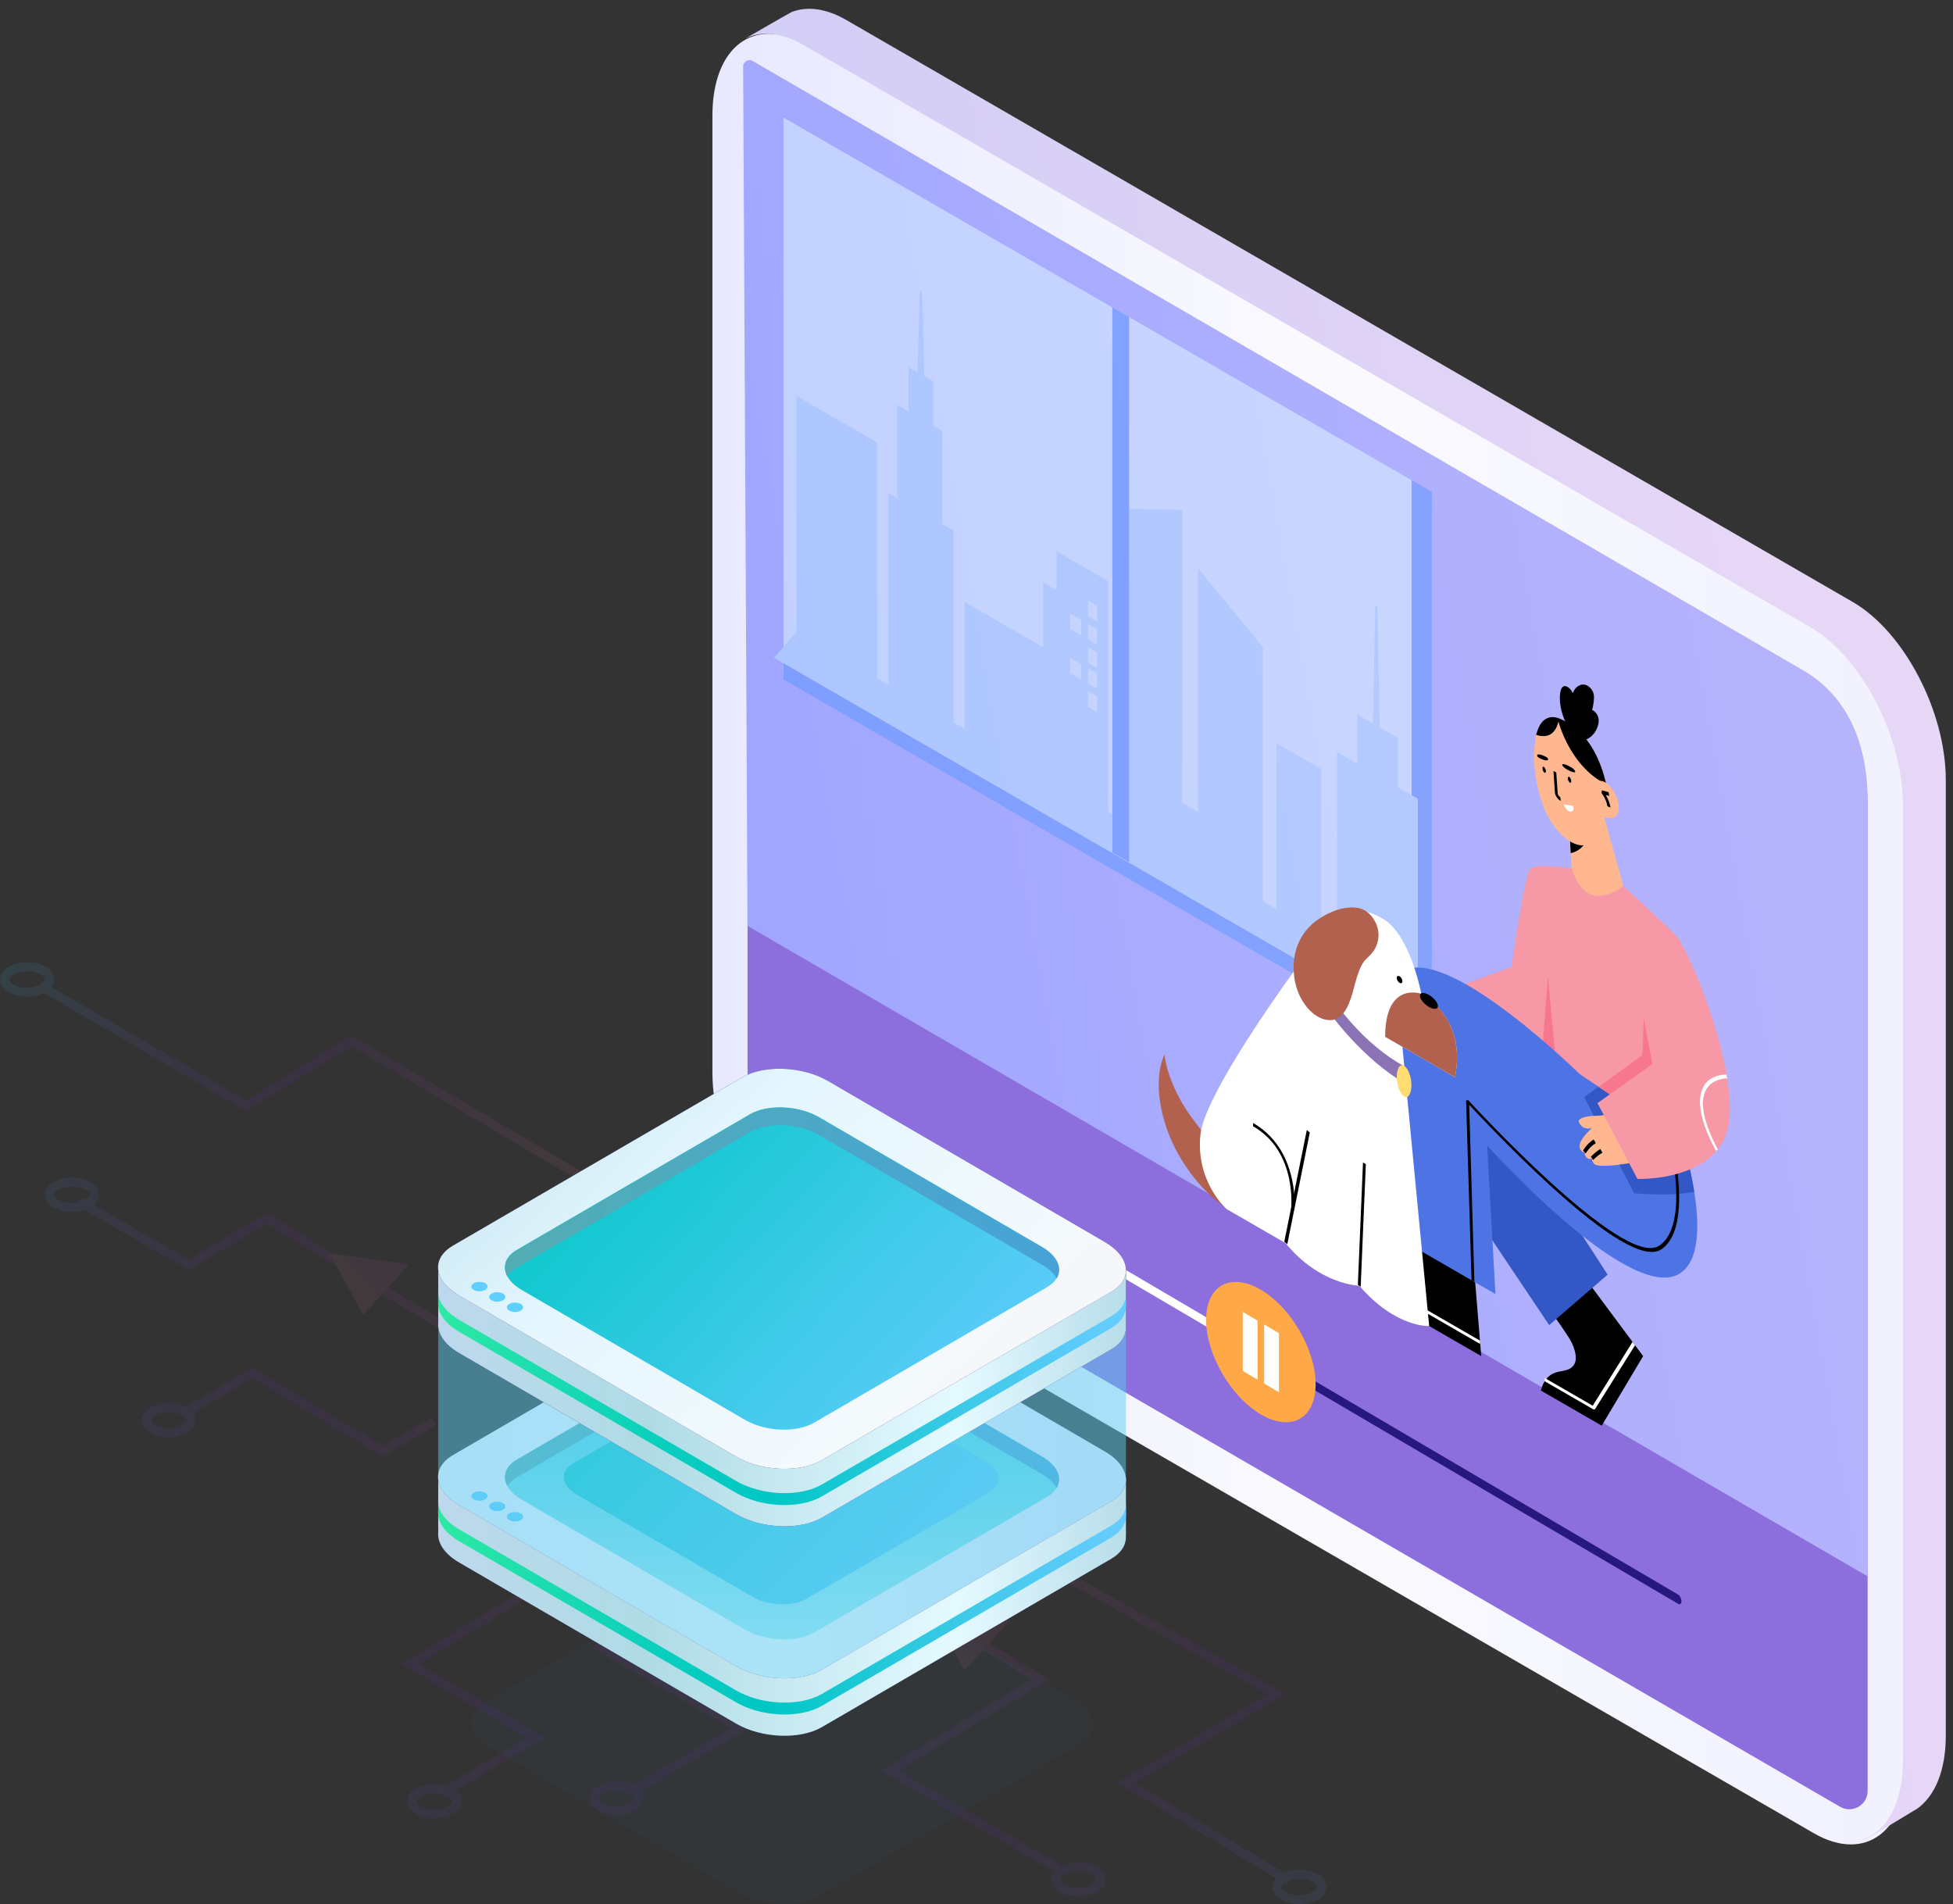 <svg xmlns="http://www.w3.org/2000/svg" width="477" height="465" fill="none"><rect width="100%" height="100%" fill="#333333" stroke="none"/><path fill="#AFB6E5" d="M451.32 458.844c-4.08 0-7.784-.894-10.709-2.585l-126.892-74.12-126.892-74.12c-3.905-2.258-6.146-5.828-6.143-9.799 0-4.352 2.697-8.406 7.399-11.124l2.111-17.355c3.693-2.133 8.312-3.309 13.005-3.309 4.08 0 7.784.893 10.709 2.584l135.475 77.87 135.474 77.87c3.905 2.258 6.144 5.828 6.144 9.799 0 4.352-2.698 8.406-7.4 11.124l-19.279 9.851c-3.691 2.14-8.309 3.314-13.002 3.314" opacity=".01"/><path fill="url(#a)" fill-rule="evenodd" d="m443.013 447.696-246.22-142.284C184.205 298.145 174 278.644 174 261.859V28.219c0-16.787 10.205-24.502 22.793-17.232l246.22 142.283c12.588 7.268 22.793 26.769 22.793 43.553v233.64c0 16.787-10.205 24.502-22.793 17.233" clip-rule="evenodd"/><path fill="#8C6EDD" d="M448.901 440.933 199.435 296.324c-10.409-6.638-16.849-19.902-16.849-33.477V22.076c0-3.216 3.487-5.213 6.252-3.589l.735.43 249.731 144.794c12.393 7.169 16.85 19.904 16.85 33.478v240.157c0 3.449-3.717 5.611-6.703 3.903-.239-.136-.427-.246-.55-.316"/><path fill="url(#b)" fill-rule="evenodd" d="M456.148 384.963V195.54c0-10.372-2.759-24.333-15.901-31.936L183.857 14.91a1.53 1.53 0 0 0-.782-.22c-.754 0-1.567.598-1.567 1.562l1.073 209.869z" clip-rule="evenodd"/><path fill="url(#c)" fill-rule="evenodd" d="M452.487 146.992 206.694 4.882c-4.972-2.874-9.57-3.402-13.315-1.955-.476.184-10.845 6.213-11.291 6.46l-.033.02c3.888-1.891 8.805-1.538 14.165 1.559l245.793 142.11c12.566 7.258 22.753 26.736 22.753 43.5v233.356c0 10.463-3.969 17.395-10.005 19.365.492.027 1.106-.164 1.993-.679.287-.167 11.197-6.709 11.473-6.902 4.321-3.029 7.013-9.253 7.013-17.868V190.492c0-16.764-10.187-36.242-22.753-43.5" clip-rule="evenodd"/><g clip-path="url(#d)" opacity=".5"><path fill="#5C95FF" d="m349.699 120.098-158.328-91.41v137.256l158.328 91.411z"/><path fill="#E2FBFF" d="M344.766 117.25 191.371 28.688V161.43l153.395 88.563z"/><path fill="#B9E6FF" d="m214.247 108.079-19.725-11.388V154.3l-5.479 6.332 162.728 93.951-5.479-12.659v-46.847l-4.931-2.847v-12.029l-4.383-2.53-.548-29.438-.548-.316-.548 28.805-3.835-2.214v12.028l-4.931-2.847v46.847l-3.836-2.214v-40.516l-10.958-6.327v40.516l-3.287-1.898v-62.04l-15.89-19.303v59.508l-3.835-2.215v-71.536l-15.889-.31v75.334l-2.192-1.265v-56.343l-12.602-7.276v9.496l-3.287-1.898v15.827l-19.177-11.072v31.02l-2.74-1.582v-46.846l-2.739-1.582v-22.79l-2.192-1.266V93.196l-2.192-1.265-.548-20.575-.547-.316-.548 19.942-2.192-1.266v10.763l-2.74-1.582v22.79l-2.192-1.265v46.847l-2.739-1.582v-57.609zm101.91 106.951-2.74-1.582v3.799l2.74 1.581zm0-10.763-2.74-1.581v3.798l2.74 1.582zm0-11.394-2.74-1.582v3.798l2.74 1.582zm4.383 18.99-2.74-1.582v3.799l2.74 1.581zm0-5.065-2.74-1.582v3.799l2.74 1.582zm0-5.698-2.74-1.581v3.798l2.74 1.582zm0-5.697-2.74-1.582v3.799l2.74 1.582zm0-5.065-2.74-1.582v3.799l2.74 1.582zm-54.79-8.21 2.192 1.266v-3.798l-2.192-1.266zm0 5.698 2.192 1.266v-3.799l-2.192-1.265zm0 5.698 2.192 1.265v-3.798l-2.192-1.266zm-4.384-13.927 2.74 1.582v-3.798l-2.74-1.582zm0 11.396 2.74 1.582v-3.799l-2.74-1.582zm4.384-22.159 2.192 1.266v3.798l-2.192-1.266zm0-5.697 2.192 1.265v3.799l-2.192-1.265zm0-5.065 2.192 1.265v3.799l-2.192-1.265zm0-5.697 2.192 1.265v3.799l-2.192-1.266zm0-5.698 2.192 1.266v3.798l-2.192-1.265zm-4.384 13.929 2.74 1.582v3.798l-2.74-1.581zm0-10.762 2.74 1.581v3.799l-2.74-1.582zm-20.272 26.279-2.74-1.582v3.799l2.74 1.582zm8.219 4.745-2.74-1.582v3.799l2.74 1.582zm-8.219-10.442-2.74-1.582v3.799l2.74 1.581zm0-5.698-2.74-1.581v3.798l2.74 1.582zm0-5.697-2.74-1.582v3.798l2.74 1.582zm0-5.065-2.74-1.582v3.799l2.74 1.582zm3.835 18.674-2.74-1.582v3.799l2.74 1.582zm0-11.395-2.74-1.582v3.798l2.74 1.582zm4.384 13.926-2.74-1.582v3.799l2.74 1.581zm0-5.698-2.74-1.581v3.798l2.74 1.582zm0-5.697-2.74-1.582v3.798l2.74 1.582zm0-5.065-2.74-1.582v3.799l2.74 1.582zm4.383 18.99-2.74-1.582v3.799l2.74 1.582zm0-5.697-2.74-1.582v3.799l2.74 1.582zm0-10.762-2.74-1.582v3.798l2.74 1.582zm-54.791-9.476-2.191-1.266v3.799l2.191 1.265zm0-5.698-2.191-1.265v3.798l2.191 1.266zm8.766 10.759-2.739-1.582v3.799l2.739 1.581zm0-5.698-2.739-1.582v3.799l2.739 1.582zm3.836 7.912-2.192-1.265v3.798l2.192 1.266zm14.246-13.932-2.192-1.266v3.799l2.192 1.265zm0-5.065-2.192-1.265v3.799l2.192 1.265zm0-5.698-2.192-1.265v3.798l2.192 1.265zm0-5.697-2.192-1.265v3.798l2.192 1.266zm0-5.064-2.192-1.266v3.799l2.192 1.265zm0-5.698-2.192-1.266v3.799l2.192 1.265zm0-5.698-2.192-1.265v3.799l2.192 1.265zm0-5.698-2.192-1.265v4.432l2.192 1.265zm-26.848 33.88-2.191-1.266v3.799l2.191 1.265zm0-5.065-2.191-1.266v3.799l2.191 1.265zm0-5.698-2.191-1.265v3.799l2.191 1.265zm0-5.697-2.191-1.265v3.798l2.191 1.266zm0-16.46-2.191-1.265v3.799l2.191 1.265zm0-5.064-2.191-1.266v3.799l2.191 1.265zm4.383 40.514-2.739-1.581v3.798l2.739 1.582zm0-10.762-2.739-1.582v3.799l2.739 1.582zm0-10.762-2.739-1.582v3.798l2.739 1.582zm0-5.698-2.739-1.581v3.798l2.739 1.582zm0-5.697-2.739-1.582v3.799l2.739 1.582zm4.383 35.45-2.739-1.582v3.799l2.739 1.582zm0-5.065-2.739-1.582v3.798l2.739 1.582zm0-5.697-2.739-1.582v3.798l2.739 1.582zm0-5.698-2.739-1.582v3.799l2.739 1.582zm0-10.762-2.739-1.582v3.799l2.739 1.582zm0-5.698-2.739-1.581v3.798l2.739 1.582zm3.836 35.134-2.192-1.265v3.799l2.192 1.265zm0-5.065-2.192-1.265v3.798l2.192 1.265zm0-11.394-2.192-1.266v3.799l2.192 1.265zm0-5.065-2.192-1.266v3.798l2.192 1.266zm0-5.698-2.192-1.265v3.799l2.192 1.265zm-8.219-15.507-2.739-1.582v3.799l2.739 1.582zm8.219 4.745-2.192-1.265v3.798l2.192 1.266zm66.297 58.535-2.74-1.582v3.799l2.74 1.581zm0-5.698-2.74-1.581v3.798l2.74 1.582zm0-5.065-2.74-1.581v3.798l2.74 1.582zm0-11.395-2.74-1.582v3.799l2.74 1.582zm0-5.697-2.74-1.582v4.432l2.74 1.581zm0-5.065-2.74-1.581v3.798l2.74 1.581zm4.383 35.45-2.74-1.582v3.799l2.74 1.582zm0-10.762-2.74-1.582v3.799l2.74 1.582zm0-11.395-2.74-1.582v3.798l2.74 1.582zm0-10.762-2.74-1.582v3.798l2.74 1.582zm4.383 29.753-2.74-1.582v3.799l2.74 1.581zm0-5.065-2.74-1.582v3.799l2.74 1.581zm0-5.698-2.74-1.581v3.798l2.74 1.582zm0-11.395-2.74-1.582v4.432l2.74 1.582zm-4.383-13.293-2.74-1.582v3.799l2.74 1.582zm4.383 2.531-2.74-1.582v3.799l2.74 1.581zm45.476 93.361-3.835-2.214v3.798l3.835 2.215zm0-5.698-3.835-2.214v3.798l3.835 2.215zm0-10.762-3.835-2.214v3.798l3.835 2.214zm0-11.395-3.835-2.214v3.798l3.835 2.214zm0-5.065-3.835-2.214v3.798l3.835 2.215zm6.027 36.4-3.835-2.215v3.799l3.835 2.214zm0-11.396-3.835-2.214v3.798l3.835 2.214zm0-5.064-3.835-2.214v3.798l3.835 2.214zm0-5.698-3.835-2.214v3.798l3.835 2.215zm0-10.762-3.835-2.215v3.799l3.835 2.214zm6.027 36.399-3.835-2.214v3.799l3.835 2.214zm0-5.698-3.835-2.214v3.799l3.835 2.214zm0-10.762-3.835-2.214v3.798l3.835 2.215zm0-11.395-3.835-2.214v3.798l3.835 2.214zm-6.027-14.242-3.835-2.214v3.799l3.835 2.214zm6.027 3.48-3.835-2.214v3.798l3.835 2.214zm-46.024-3.149-2.74-1.582v3.799l2.74 1.582zm0-5.697-2.74-1.582v3.798l2.74 1.582zm0-5.698-2.74-1.582v3.799l2.74 1.582zm0-10.762-2.74-1.582v3.799l2.74 1.582zm0-5.697-2.74-1.582v3.798l2.74 1.582zm4.383 30.385-2.739-1.582v3.799l2.739 1.582zm0-11.395-2.739-1.582v3.799l2.739 1.582zm0-10.762-2.739-1.582v3.799l2.739 1.582zm0-10.762-2.739-1.582v3.798l2.739 1.582zm4.383 29.752-2.739-1.582v3.798l2.739 1.582zm0-5.697-2.739-1.582v3.799l2.739 1.581zm0-5.065-2.739-1.582v3.799l2.739 1.581zm0-5.698-2.739-1.581v3.798l2.739 1.582zm0-5.697-2.739-1.582v3.799l2.739 1.582zm-8.766-15.824-2.74-1.581v3.798l2.74 1.582zm4.383 2.531-2.739-1.582v3.799l2.739 1.582z"/><path fill="#5C95FF" d="m275.773 77.418-4.093-2.364v133.132l4.093 2.363z"/></g><path fill="#fff" d="M206.511 269.911c-.709-.417-1.284-.25-1.284.373s.575 1.466 1.284 1.883L299 326.519v-2.256z"/><path fill="#27187E" d="M409.831 389.395 297 323.089v2.256l112.831 66.306c.467.275.846-.008.846-.63 0-.623-.379-1.351-.846-1.626"/><path fill="#fff" d="M309.022 325.188 307 324v6.5l2.022 1.188z"/><path fill="#FFA847" d="M307.952 345.417c7.386 4.34 13.374 1.043 13.374-7.365s-5.988-18.742-13.374-23.082c-7.386-4.341-13.374-1.044-13.374 7.364s5.988 18.742 13.374 23.083"/><path fill="#fff" d="m307.163 322.522-3.632-2.134V334.8l3.632 2.134zM312.377 325.586l-3.631-2.134v14.412l3.631 2.134z"/><path fill="#000" d="m388.773 314.321 12.544 16.855-10.116 16.988-14.857-8.577c.52-2.17 1.734-3.805 3.526-4.373.925-.333 2.023-.367 3.006-.734.925-.334 1.792-1.035 1.966-2.336.173-1.302-.347-3.071-1.156-4.606-.81-1.535-4.336-6.509-5.377-7.91"/><path fill="#3358C6" d="m348.363 278.841 30.003 44.758 14.279-12.316-25.725-39.751"/><path fill="#000" d="m360.157 311.416 1.619 19.759-31.333-18.09c-.058-2.637 1.214-4.172 2.891-4.539 1.676-.301 3.642.3 5.549.868 1.908.567 3.874 1.034 5.434.333 1.677-.767 2.718-2.903 2.718-5.64"/><path fill="#FFB78F" d="m396.462 216.362-.346 6.007-13.065-5.674.809-4.405-.694-11.348 7.862-4.205z"/><path fill="#000" d="M388.372 202.745c-.521 3.104-2.313 5.073-4.741 5.607l-.404-7.042 2.312-1.268c.925.868 1.85 1.802 2.833 2.703"/><path fill="#FFB78F" d="M379.525 201.71c6.186 8.11 10.637 3.404 10.637 3.404l2.255-11.315.115-.6v-.067c0-.067 0-.2-.057-.367 0-.134-.058-.301-.058-.434l-.058-.234v-.067c0-.066 0-.133-.058-.233 0-.067-.058-.234-.058-.301v-.2c-.462-2.069-1.503-5.607-3.468-8.811-1.734-2.804-4.22-5.507-7.689-6.909l-.115-.067a6 6 0 0 0-1.157-.334c-.115 0-.289-.033-.404-.033-.174-.033-.347 0-.463 0-.347 0-.636.1-.982.234-1.33.5-2.197 1.936-2.717 3.905 0 .067-.058.1-.058.167-.058.1-.058.233-.116.4 0 .134-.058.234-.058.301v.133c-.058.234-.058.434-.115.668v.267c0 .2-.058.367-.058.567-.752 6.308 1.214 15.386 4.682 19.926"/><path fill="#000" d="M381.029 195.502c-.289-.167-.578-.467-.81-.801-.289-.434-.462-.868-.462-1.335l-.347-5.073.694.334.347 5.073c0 .2.058.367.231.601.116.2.289.3.405.367l.115.867c-.058.034-.115 0-.173-.033M382.937 190.262c.057.367.289.767.52.901.231.067.347-.2.289-.567-.058-.368-.289-.768-.52-.902-.232-.066-.347.201-.289.568M376.749 187.825c.058.367.289.767.52.901.232.067.347-.2.289-.567-.057-.368-.289-.768-.52-.902-.231-.133-.347.201-.289.568M383.917 187.492c.173.1.347.267.52.434s.289.367.289.5c0 .267-.347.2-.636.1-.636-.167-1.272-.534-1.908-.968-.231-.2-.462-.4-.578-.6-.231-.534.405-.368.694-.267.52.166 1.098.5 1.619.801M377.388 184.722l.462.267c.116.134.231.267.289.434 0 .2-.231.267-.462.267-.521-.033-1.099-.233-1.677-.567-.173-.1-.405-.234-.52-.434-.231-.467.289-.501.52-.434.405.033.925.267 1.388.467"/><path fill="#fff" d="M384.262 196.836c.231.868-.116 1.468-.752 1.368s-1.33-.901-1.561-1.769"/><path fill="#FFB78F" d="m356.284 245.165 5.608 13.05s-10.117-.434-11.331-2.069c-.693-.935-.347-1.402-.347-1.402s-.982.1-1.56-.634-.347-1.402-.347-1.402-.925-.067-1.214-1.235c-.289-1.235 1.85-2.87 4.162-4.072"/><path fill="#000" d="m348.594 253.208-.578-.801c.057-.033 1.271-1.335 3.353-2.002l.462.934c-2.081.534-3.237 1.869-3.237 1.869M350.446 255.211l-.52-.901c.058-.033 1.445-.834 2.89-1.268l.405.901c-1.388.467-2.775 1.268-2.775 1.268M355.187 250.54c-.925-.534-1.907-1.502-2.601-2.703l.52-.301c.752 1.302 1.966 2.337 2.948 2.503l.232.935a3.8 3.8 0 0 1-1.099-.434"/><path fill="#FFB78F" d="M351.257 247.469c-1.561-.5-3.873-2.236-3.584-3.738.231-1.602 2.081.134 3.816.668s4.798.767 4.798.767"/><path fill="#F698A6" d="m408.024 278.909-17.921-13.217-3.699-2.737c-2.949.768-6.533.968-10.059.868-.694 0-1.388-.067-2.081-.134-6.475-.467-12.198-1.769-12.198-1.769l-8.093-20.226 3.873-1.435 11.33-4.072s3.18-22.795 4.567-24.064c1.446-1.301 10.175-.067 10.175-.067 3.526 11.983 12.544 4.306 12.544 4.306l6.764 36.68.405 2.237 2.37 12.649 1.734 9.212z"/><path fill="#F7778F" d="m379.756 256.713-1.676-18.19-1.33 16.788"/><path fill="#4D73E5" d="M409.642 311.35c-12.66 6.041-46.42-31.607-46.42-31.607l2.023 36.28-22.546-13.017s-7.341-64.049 1.503-66.485c3.469-.935 8.383.834 13.643 3.738 12.95 7.276 27.922 21.995 27.922 21.995l4.683 3.171 17.227 11.681 3.468 2.336s1.677 5.307 2.66 11.615c1.271 8.011 1.445 17.59-4.163 20.293"/><path fill="#3358C6" d="M413.803 291.057c-6.07 1.235-14.683.334-14.683.334l-12.198-23.464 3.122-2.269.346-.267 17.228 11.681 3.468 2.336c.058.034 1.734 5.341 2.717 11.649"/><path fill="#F7778F" d="m407.68 277.107-17.227-11.681 10.695-7.777.347-9.078 1.734 4.472.405 2.236 2.37 12.65z"/><path fill="#000" d="m359.408 312.652-1.33-43.89.52-.1c.347.401 37.634 41.153 46.537 35.612 2.312-1.401 4.856-5.273 4.162-15.419-.405-6.108-1.85-11.682-1.908-11.782l.694.133c0 .067 1.503 5.741 1.908 11.982.578 8.344-.925 13.818-4.336 15.987-3.931 2.404-13.065-2.87-27.286-15.887-9.076-8.31-17.4-17.188-19.539-19.491l1.271 43.188z"/><path fill="#FFB78F" d="M388.831 275.436c-1.445.501-2.717-.166-3.179-1.368-.405-1.035 1.908-1.569 4.104-1.569 1.446-.033 3.006-.333 3.006-.333l6.359 11.681s-8.555 1.669-9.769.367c-.694-.734-.463-1.268-.463-1.268s-.809.334-1.387-.267-.463-1.268-.463-1.268-.751.1-1.156-.935c-.52-1.368 1.156-3.337 2.948-5.04"/><path fill="#000" d="m387.273 281.679-.636-.701c.058-.034.867-1.636 2.601-2.704l.52.902c-1.618.934-2.428 2.469-2.485 2.503M389.121 283.281l-.578-.801c.058-.033 1.098-1.168 2.312-1.869l.521.901c-1.214.634-2.255 1.769-2.255 1.769"/><path fill="#F698A6" d="M396.465 216.362s10.348 9.446 12.892 12.116 14.047 28.469 13.065 44.323-22.488 15.12-22.488 15.12l-9.77-18.524 13.412-9.546-2.139-11.314"/><path fill="#000" d="M375.133 179.414a4.7 4.7 0 0 0 2.197.334c1.734-.133 2.89-1.602 3.295-3.571.982 3.438 2.717 6.909 4.913 9.712 2.024 2.57 4.394 4.54 6.706 5.541v-.134c-.462-2.069-1.503-5.607-3.468-8.811-1.735-2.804-4.22-5.507-7.689-6.909l-.115-.067a6 6 0 0 0-1.157-.333c-.115 0-.289-.034-.404-.034-.174-.033-.347 0-.463 0-.347 0-.636.1-.983.234-1.329.501-2.196 1.936-2.717 3.905-.115 0-.115.067-.115.133"/><path fill="#FFB78F" d="M389.875 191.464c.231-.667.867-.901 1.619-.667.751.234 1.503.935 2.139 1.769 1.445 1.902 2.081 4.472 1.503 6.008-.578 1.468-2.371 1.635-4.047.4"/><path fill="#000" d="M392.59 196.904c-.174-1.101-.694-2.269-1.445-3.237l.115-.668 1.619.467.173.902-.867-.234a8.7 8.7 0 0 1 1.156 3.07zM382.184 175.943c-1.098-2.637-1.445-5.173-1.04-7.142.173-.768.578-1.469 1.445-1.169s1.677 1.569 1.85 2.47-.058 1.636-.347 2.27c-.52-2.437.174-4.372 1.792-5.04.405-.167.81-.2 1.33-.1.52.167 1.098.567 1.503 1.135.578.801.636 1.635.578 2.336-.116 1.869-.578 3.538-1.387 4.806-.116.2-.232.401-.463.401-.231.066-.52-.034-.751-.367-.347-.468-.232-.935 0-1.202.289-.434.578-.935 1.098-1.101.52-.167 1.33.1 1.908.767.867.968.867 2.17.636 2.971-.579 2.269-2.197 3.738-4.394 4.005"/><path fill="#fff" d="m389.178 344.192-11.908-6.875v-.801l11.735 6.775 9.712-15.553.636.768-9.828 15.686zM361.486 327.404l-30.638-17.69v.801l30.638 17.69zM419.067 281.012c-3.122-5.875-4.336-10.514-3.7-13.751.983-4.973 6.012-4.873 6.243-4.807l.289.902c-.058-.034-4.914-.1-5.839 4.505-.578 3.004.579 7.343 3.527 12.917z"/><path fill="#B2614E" d="M302.928 296.932c-6.186-2.703-12.718-9.679-16.476-17.656-3.7-7.944-4.509-16.555-2.023-21.728.405 4.039 2.428 8.811 4.856 12.75 2.139 3.438 4.74 6.341 7.053 9.612 2.312 3.204 4.451 7.109 4.74 10.547"/><path fill="#fff" d="m355.362 263.057-12.834-7.41.463 4.74.404 4.372 5.666 59.076s-8.209.467-17.054-9.846c0 0-9.712-.201-18.037-10.414l-14.394-8.31s-7.689-6.776-6.359-18.357c.925-8.211 15.088-29.071 23.991-41.353.636-.901 1.272-1.736 1.85-2.537 2.775-3.738 4.74-6.275 5.203-6.809 2.023-2.102 4.855-6.808 13.527-1.802 6.706 3.872 9.365 18.357 9.365 18.357s11.215 5.607 8.209 20.293"/><path fill="#8C73B5" d="M343.395 264.757c-9.886-5.774-19.656-16.822-26.188-29.204.636-.902 1.272-1.736 1.85-2.537 5.434 11.748 14.683 22.429 23.875 27.335z"/><path fill="#B2614E" d="M334.667 233.217c-.52.501-1.041 1.001-1.503 1.535-.983 1.369-1.561 3.171-2.081 5.007-.925 3.471-1.908 7.776-4.683 9.045-2.139.967-5.376-.167-7.804-3.638-3.006-4.273-3.006-9.613-2.139-12.917 1.041-3.805 3.353-6.408 6.07-8.11 1.734-1.068 3.584-1.936 5.665-2.337 1.735-.267 4.567-.634 6.648 1.769 2.717 3.238 1.966 6.609.752 8.511-.289.367-.578.801-.925 1.135"/><path fill="#000" d="M341.834 240.025c.383.221.694.042.694-.4 0-.443-.311-.981-.694-1.202s-.693-.042-.693.4c0 .443.31.981.693 1.202M332.897 283.883l-1.252 29.883.692.438 1.253-29.883zM319.173 275.965l-5.501 27.275.736.601 5.5-27.274z"/><path fill="#000" d="m316.052 295.497-.694-.467c0-.067.694-6.942-2.601-13.05-1.561-2.97-3.874-5.307-6.706-6.942v-.801c3.121 1.802 5.549 4.339 7.284 7.543.982 1.902 2.312 5.073 2.717 9.379.173 2.503 0 4.272 0 4.338"/><path fill="#B2614E" d="m355.362 263.055-17.053-9.846c0-13.684 8.844-10.513 8.844-10.513s11.215 5.674 8.209 20.359"/><path fill="#000" d="M351.198 245.699c0 .801-.983.901-2.197.2s-2.196-1.936-2.196-2.737.982-.901 2.196-.2 2.197 1.936 2.197 2.737"/><path fill="#FFDD73" d="M342.933 267.761c.989.571 1.792-.639 1.792-2.704 0-2.064-.803-4.201-1.792-4.773-.99-.571-1.792.639-1.792 2.704 0 2.064.802 4.201 1.792 4.773"/><g opacity=".1"><path fill="url(#e)" d="M317.383 456.615a8.84 8.84 0 0 1 4.409 1.056 3.745 3.745 0 0 1 2.205 3.146 3.8 3.8 0 0 1-2.205 3.146 9.89 9.89 0 0 1-8.818 0 3.72 3.72 0 0 1-2.204-3.146 3.78 3.78 0 0 1 2.204-3.146 9 9 0 0 1 4.409-1.056m0 6.204a6.6 6.6 0 0 0 3.285-.77c.661-.374 1.036-.836 1.036-1.232s-.375-.858-1.014-1.232a7.7 7.7 0 0 0-6.614 0c-.639.396-1.036.836-1.036 1.254s.375.858 1.014 1.232a6.6 6.6 0 0 0 3.263.748z"/><path fill="url(#f)" d="M263.375 454.789a8.8 8.8 0 0 1 4.409 1.056 3.72 3.72 0 0 1 2.205 3.124 3.8 3.8 0 0 1-2.205 3.168 9.82 9.82 0 0 1-8.818 0 3.646 3.646 0 0 1-2.204-3.124 3.813 3.813 0 0 1 2.204-3.168 9 9 0 0 1 4.409-1.056m0 6.204a6.9 6.9 0 0 0 3.285-.77c.661-.374 1.036-.836 1.036-1.254s-.375-.858-1.014-1.232a7.69 7.69 0 0 0-6.613 0c-.64.374-1.037.836-1.037 1.254s.375.858 1.014 1.232a6.63 6.63 0 0 0 3.263.77z"/><path fill="url(#g)" d="M150.566 434.988a8.84 8.84 0 0 1 4.409 1.056 3.73 3.73 0 0 1 2.204 3.124 3.77 3.77 0 0 1-2.204 3.169 9.79 9.79 0 0 1-8.708 0 3.65 3.65 0 0 1-2.205-3.125 3.76 3.76 0 0 1 2.205-3.168 8.84 8.84 0 0 1 4.299-1.056m0 6.204a6.85 6.85 0 0 0 3.285-.769c.661-.374 1.036-.837 1.036-1.255s-.375-.858-1.014-1.232a7.65 7.65 0 0 0-6.504 0c-.661.374-1.036.836-1.036 1.254s.375.859 1.014 1.233a6.6 6.6 0 0 0 3.153.769z"/><path fill="url(#h)" d="M106.126 435.714a8.84 8.84 0 0 1 4.409 1.056 3.4 3.4 0 0 1 2.135 3.147 3.396 3.396 0 0 1-2.135 3.146 9.85 9.85 0 0 1-8.818 0 3.4 3.4 0 0 1-1.551-1.247 3.38 3.38 0 0 1 0-3.799 3.4 3.4 0 0 1 1.551-1.247 9 9 0 0 1 4.409-1.056m0 6.205a6.63 6.63 0 0 0 3.263-.77c.661-.374 1.036-.836 1.036-1.232s-.353-.858-1.014-1.232a7.63 7.63 0 0 0-6.614 0c-.661.396-1.036.836-1.036 1.254s.375.858 1.014 1.232a6.64 6.64 0 0 0 3.285.748z"/><path fill="url(#i)" d="M17.57 287.584a8.8 8.8 0 0 1 4.41 1.056 3.73 3.73 0 0 1 2.204 3.124 3.8 3.8 0 0 1-2.204 3.168 9.82 9.82 0 0 1-8.818 0 3.65 3.65 0 0 1-2.205-3.124 3.8 3.8 0 0 1 2.205-3.168 9 9 0 0 1 4.409-1.056m0 6.204a6.9 6.9 0 0 0 3.285-.77c.662-.374 1.037-.836 1.037-1.254s-.375-.858-1.015-1.232a7.69 7.69 0 0 0-6.613 0c-.64.374-1.036.836-1.036 1.254s.374.858 1.014 1.232a6.6 6.6 0 0 0 3.262.77z"/><path fill="url(#j)" d="M6.614 235.003a8.8 8.8 0 0 1 4.409 1.056 3.72 3.72 0 0 1 2.204 3.124 3.8 3.8 0 0 1-2.204 3.168 9.82 9.82 0 0 1-8.818 0A3.66 3.66 0 0 1 0 239.227a3.8 3.8 0 0 1 2.205-3.168 9 9 0 0 1 4.409-1.056m0 6.204a6.9 6.9 0 0 0 3.284-.77c.662-.374 1.037-.836 1.037-1.254s-.375-.858-1.015-1.232a7.76 7.76 0 0 0-6.613 0c-.662.374-1.036.836-1.036 1.254s.374.858 1.014 1.232a6.6 6.6 0 0 0 3.262.77z"/><path fill="url(#k)" d="m314.145 460.157-41.269-24.795 36.684-21.604-157.681-88.216 1.08-1.914 161.01 90.086-36.794 21.67 38.094 22.881z"/><path fill="url(#l)" d="m258.305 457.583-43.098-25.125 36.705-22.352-159.08-94.222 1.08-1.914 162.365 96.07-36.772 22.374 39.925 23.277z"/><path fill="url(#m)" d="m155.549 438.004-1.124-1.892 24.096-14.08-34.126-19.801 48-29.074 1.146 1.893-44.848 27.137 34.215 19.823z"/><path fill="url(#n)" d="M41.156 342.63a8.8 8.8 0 0 1 4.409 1.056 3.37 3.37 0 0 1 2.145 3.135 3.36 3.36 0 0 1-2.145 3.135 9.72 9.72 0 0 1-8.708 0 3.68 3.68 0 0 1-2.205-3.124 3.765 3.765 0 0 1 2.205-3.168 8.8 8.8 0 0 1 4.299-1.034m0 6.204a6.75 6.75 0 0 0 3.262-.77c.662-.374 1.037-.836 1.037-1.254s-.353-.858-1.014-1.232a7.65 7.65 0 0 0-6.504 0c-.661.374-1.036.836-1.036 1.254s.375.858 1.014 1.232c.968.5 2.04.764 3.13.77z"/><path fill="url(#o)" d="M93.453 355.676 61.64 336.557l-15.608 9.241-1.146-1.914 16.776-9.901 31.812 19.119 11.992-6.952 1.102 1.892z"/><path fill="url(#p)" d="m108.418 438.882-1.124-1.892 21.516-12.606-30.841-17.975 75.123-45.45 1.124 1.87-71.904 43.558 30.863 17.975z"/><path fill="url(#q)" d="m151.94 294.509-66.115-39.002-25.727 15.775-50.903-29.657 1.103-1.914 49.778 28.997 25.727-15.753 67.24 39.639z"/><path fill="url(#r)" d="m92.94 316.031-27.71-17.249-19.092 11.353-27.38-15.709 1.102-1.914 26.256 15.093 19.135-11.397 28.858 17.953z"/><path fill="url(#s)" d="m227.367 392.974 8.189 14.962 11.292-12.35z"/><path fill="url(#t)" d="m160.929 381.642-3.495 13.976 19.253-2.274z"/><path fill="url(#u)" d="m80.511 306.126 8.19 14.962 11.292-12.35z"/></g><path fill="#1868B2" fill-opacity=".1" d="m199.776 463.097 63.792-37.103c4.846-2.819 4.239-7.744-1.358-11l-61.074-35.521c-5.597-3.256-14.063-3.61-18.912-.79l-63.792 37.102c-4.847 2.82-4.239 7.744 1.358 11l61.075 35.523c5.597 3.254 14.064 3.608 18.911.789" opacity=".5"/><path fill="#312A91" d="M107.029 374.294v-13.287h34.024l40.228-23.396c5.369-3.122 14.746-2.731 20.946.874l38.724 22.522H275v14.039h-.027c.153 2.113-1.017 4.152-3.597 5.652l-70.656 41.094c-5.369 3.122-14.748 2.731-20.946-.874l-67.645-39.343c-3.576-2.079-5.3-4.774-5.1-7.281"/><path fill="url(#v)" d="M107.029 374.294v-13.287h34.024l40.228-23.396c5.369-3.122 14.746-2.731 20.946.874l38.724 22.522H275v14.039h-.027c.153 2.113-1.017 4.152-3.597 5.652l-70.656 41.094c-5.369 3.122-14.748 2.731-20.946-.874l-67.645-39.343c-3.576-2.079-5.3-4.774-5.1-7.281"/><path fill="#312A91" d="m200.719 407.754 70.656-41.094c5.369-3.122 4.696-8.576-1.504-12.181l-67.645-39.343c-6.2-3.605-15.577-3.998-20.945-.874l-70.656 41.094c-5.369 3.122-4.696 8.576 1.504 12.182l67.645 39.341c6.2 3.606 15.577 3.997 20.945.875"/><path fill="url(#w)" d="m200.719 407.754 70.656-41.094c5.369-3.122 4.696-8.576-1.504-12.181l-67.645-39.343c-6.2-3.605-15.577-3.998-20.945-.874l-70.656 41.094c-5.369 3.122-4.696 8.576 1.504 12.182l67.645 39.341c6.2 3.606 15.577 3.997 20.945.875"/><path fill="url(#x)" d="m198.833 398.672 56.926-33.111c4.327-2.516 3.783-6.91-1.211-9.816l-54.502-31.698c-4.995-2.904-12.551-3.22-16.876-.704l-56.927 33.109c-4.326 2.517-3.782 6.91 1.212 9.816l54.501 31.698c4.994 2.906 12.55 3.22 16.877.706"/><path fill="url(#y)" d="m254.55 360.04-54.502-31.698c-4.994-2.904-12.551-3.22-16.876-.705l-56.926 33.109c-1.069.621-1.838 1.357-2.317 2.157-1.256-2.324-.531-4.795 2.317-6.451l56.926-33.109c4.327-2.516 11.882-2.201 16.876.705l54.502 31.699c3.761 2.188 4.996 5.22 3.528 7.658-.65-1.206-1.823-2.373-3.528-3.365"/><path fill="url(#z)" d="m112.129 373.471 67.645 39.342c6.198 3.605 15.577 3.998 20.946.874l70.656-41.092c2.58-1.5 3.749-3.539 3.597-5.652H275v2.909h-.027c.153 2.113-1.017 4.152-3.597 5.652l-70.656 41.094c-5.369 3.122-14.748 2.731-20.946-.874l-67.645-39.343c-3.576-2.079-5.302-4.774-5.101-7.281v-2.909c-.199 2.506 1.525 5.2 5.101 7.28"/><path fill="#5ECFFF" d="M124.395 369.596c-.772.449-.772 1.176 0 1.624.772.447 2.022.447 2.792 0 .772-.45.772-1.177 0-1.624-.77-.448-2.02-.448-2.792 0M120.047 367.067c-.771.447-.771 1.176 0 1.624.772.447 2.022.447 2.792 0 .772-.448.772-1.177 0-1.624-.77-.45-2.02-.45-2.792 0M115.697 364.537c-.772.449-.772 1.176 0 1.624s2.021.447 2.792 0c.77-.448.77-1.176 0-1.624-.772-.448-2.022-.448-2.792 0"/><path fill="url(#A)" d="m196.946 390.467 44.654-25.971c3.393-1.974 2.967-5.421-.95-7.7l-42.752-24.865c-3.918-2.278-9.844-2.525-13.237-.553l-44.654 25.972c-3.394 1.974-2.969 5.421.949 7.7l42.751 24.865c3.918 2.278 9.845 2.525 13.239.552"/><path fill="#5CCDF0" d="M107.026 361.006a5 5 0 0 1 0-.752v-37.112l58.529.262 15.722-9.144c5.369-3.122 14.747-2.731 20.946.874l14.613 8.499 58.16.261v37.112h-.027c.152 2.114-1.017 4.153-3.597 5.654l-70.656 41.094c-5.369 3.122-14.746 2.731-20.946-.874l-67.645-39.342c-3.219-1.874-4.934-4.247-5.099-6.532" opacity=".5"/><path fill="#312A91" d="M107.029 323.142v-13.287h34.024l40.228-23.396c5.369-3.123 14.746-2.732 20.946.874l38.724 22.522H275v14.039h-.027c.153 2.113-1.017 4.152-3.597 5.652L200.72 370.64c-5.369 3.122-14.748 2.731-20.946-.874l-67.645-39.343c-3.576-2.079-5.3-4.774-5.1-7.281"/><path fill="url(#B)" d="M107.029 323.142v-13.287h34.024l40.228-23.396c5.369-3.123 14.746-2.732 20.946.874l38.724 22.522H275v14.039h-.027c.153 2.113-1.017 4.152-3.597 5.652L200.72 370.64c-5.369 3.122-14.748 2.731-20.946-.874l-67.645-39.343c-3.576-2.079-5.3-4.774-5.1-7.281"/><path fill="#312A91" d="m200.719 356.602 70.656-41.093c5.369-3.122 4.696-8.577-1.504-12.182l-67.645-39.344c-6.2-3.606-15.577-3.998-20.945-.874l-70.656 41.093c-5.369 3.123-4.696 8.577 1.504 12.182l67.645 39.343c6.2 3.607 15.577 3.998 20.945.875"/><path fill="url(#C)" d="m200.719 356.602 70.656-41.093c5.369-3.122 4.696-8.577-1.504-12.182l-67.645-39.344c-6.2-3.606-15.577-3.998-20.945-.874l-70.656 41.093c-5.369 3.123-4.696 8.577 1.504 12.182l67.645 39.343c6.2 3.607 15.577 3.998 20.945.875"/><path fill="url(#D)" d="m198.825 347.441 56.927-33.11c4.326-2.517 3.782-6.91-1.212-9.816l-54.502-31.698c-4.995-2.905-12.551-3.221-16.876-.704l-56.926 33.109c-4.327 2.516-3.783 6.91 1.211 9.816l54.501 31.698c4.994 2.906 12.551 3.22 16.877.705"/><path fill="url(#E)" d="m254.55 308.889-54.502-31.699c-4.994-2.904-12.551-3.22-16.875-.705l-56.929 33.111c-1.068.621-1.837 1.357-2.317 2.157-1.256-2.325-.531-4.795 2.317-6.451l56.929-33.111c4.326-2.516 11.881-2.2 16.875.706l54.502 31.698c3.761 2.188 4.996 5.22 3.528 7.658-.65-1.205-1.823-2.372-3.528-3.364"/><path fill="url(#F)" d="m112.129 322.319 67.645 39.342c6.198 3.605 15.577 3.998 20.946.874l70.656-41.092c2.58-1.5 3.749-3.539 3.597-5.652H275v2.909h-.027c.153 2.113-1.017 4.152-3.597 5.654l-70.656 41.093c-5.369 3.123-14.748 2.731-20.946-.874l-67.645-39.342c-3.576-2.08-5.302-4.774-5.101-7.283v-2.909c-.199 2.506 1.525 5.2 5.101 7.28"/><path fill="#5ECFFF" d="M124.395 318.443c-.772.448-.772 1.177 0 1.624s2.022.448 2.792 0c.772-.447.772-1.176 0-1.624-.77-.447-2.02-.447-2.792 0M120.047 315.915c-.771.448-.771 1.176 0 1.624.772.448 2.022.448 2.792 0 .772-.448.772-1.176 0-1.624-.77-.449-2.02-.449-2.792 0M115.697 313.385c-.772.447-.772 1.176 0 1.624s2.021.447 2.792 0c.77-.448.77-1.177 0-1.624-.772-.448-2.022-.448-2.792 0"/><defs><radialGradient id="e" cx="0" cy="0" r="1" gradientTransform="matrix(234.473 0 0 233.999 207.973 303.182)" gradientUnits="userSpaceOnUse"><stop offset=".01" stop-color="#FFE4A7"/><stop offset=".1" stop-color="#FAC098"/><stop offset=".2" stop-color="#F49587"/><stop offset=".46" stop-color="#A142B5"/><stop offset=".6" stop-color="#7C1DC9"/><stop offset=".63" stop-color="#7926CB"/><stop offset=".7" stop-color="#703ED1"/><stop offset=".78" stop-color="#6165DB"/><stop offset=".87" stop-color="#4C9CE9"/><stop offset=".97" stop-color="#32E1FA"/><stop offset="1" stop-color="#2AF6FF"/></radialGradient><radialGradient id="f" cx="0" cy="0" r="1" gradientTransform="matrix(234.474 0 0 233.998 207.975 303.183)" gradientUnits="userSpaceOnUse"><stop offset=".01" stop-color="#FFE4A7"/><stop offset=".1" stop-color="#FAC098"/><stop offset=".2" stop-color="#F49587"/><stop offset=".46" stop-color="#A142B5"/><stop offset=".6" stop-color="#7C1DC9"/><stop offset=".63" stop-color="#7926CB"/><stop offset=".7" stop-color="#703ED1"/><stop offset=".78" stop-color="#6165DB"/><stop offset=".87" stop-color="#4C9CE9"/><stop offset=".97" stop-color="#32E1FA"/><stop offset="1" stop-color="#2AF6FF"/></radialGradient><radialGradient id="g" cx="0" cy="0" r="1" gradientTransform="matrix(234.473 0 0 233.998 207.972 303.183)" gradientUnits="userSpaceOnUse"><stop offset=".01" stop-color="#FFE4A7"/><stop offset=".1" stop-color="#FAC098"/><stop offset=".2" stop-color="#F49587"/><stop offset=".46" stop-color="#A142B5"/><stop offset=".6" stop-color="#7C1DC9"/><stop offset=".63" stop-color="#7926CB"/><stop offset=".7" stop-color="#703ED1"/><stop offset=".78" stop-color="#6165DB"/><stop offset=".87" stop-color="#4C9CE9"/><stop offset=".97" stop-color="#32E1FA"/><stop offset="1" stop-color="#2AF6FF"/></radialGradient><radialGradient id="h" cx="0" cy="0" r="1" gradientTransform="matrix(234.474 0 0 233.998 207.976 303.183)" gradientUnits="userSpaceOnUse"><stop offset=".01" stop-color="#FFE4A7"/><stop offset=".1" stop-color="#FAC098"/><stop offset=".2" stop-color="#F49587"/><stop offset=".46" stop-color="#A142B5"/><stop offset=".6" stop-color="#7C1DC9"/><stop offset=".63" stop-color="#7926CB"/><stop offset=".7" stop-color="#703ED1"/><stop offset=".78" stop-color="#6165DB"/><stop offset=".87" stop-color="#4C9CE9"/><stop offset=".97" stop-color="#32E1FA"/><stop offset="1" stop-color="#2AF6FF"/></radialGradient><radialGradient id="i" cx="0" cy="0" r="1" gradientTransform="matrix(234.474 0 0 233.999 207.976 303.182)" gradientUnits="userSpaceOnUse"><stop offset=".01" stop-color="#FFE4A7"/><stop offset=".1" stop-color="#FAC098"/><stop offset=".2" stop-color="#F49587"/><stop offset=".46" stop-color="#A142B5"/><stop offset=".6" stop-color="#7C1DC9"/><stop offset=".63" stop-color="#7926CB"/><stop offset=".7" stop-color="#703ED1"/><stop offset=".78" stop-color="#6165DB"/><stop offset=".87" stop-color="#4C9CE9"/><stop offset=".97" stop-color="#32E1FA"/><stop offset="1" stop-color="#2AF6FF"/></radialGradient><radialGradient id="j" cx="0" cy="0" r="1" gradientTransform="matrix(234.474 0 0 233.998 207.975 303.183)" gradientUnits="userSpaceOnUse"><stop offset=".01" stop-color="#FFE4A7"/><stop offset=".1" stop-color="#FAC098"/><stop offset=".2" stop-color="#F49587"/><stop offset=".46" stop-color="#A142B5"/><stop offset=".6" stop-color="#7C1DC9"/><stop offset=".63" stop-color="#7926CB"/><stop offset=".7" stop-color="#703ED1"/><stop offset=".78" stop-color="#6165DB"/><stop offset=".87" stop-color="#4C9CE9"/><stop offset=".97" stop-color="#32E1FA"/><stop offset="1" stop-color="#2AF6FF"/></radialGradient><radialGradient id="k" cx="0" cy="0" r="1" gradientTransform="matrix(234.474 0 0 233.999 207.975 303.183)" gradientUnits="userSpaceOnUse"><stop offset=".01" stop-color="#FFE4A7"/><stop offset=".1" stop-color="#FAC098"/><stop offset=".2" stop-color="#F49587"/><stop offset=".46" stop-color="#A142B5"/><stop offset=".6" stop-color="#7C1DC9"/><stop offset=".63" stop-color="#7926CB"/><stop offset=".7" stop-color="#703ED1"/><stop offset=".78" stop-color="#6165DB"/><stop offset=".87" stop-color="#4C9CE9"/><stop offset=".97" stop-color="#32E1FA"/><stop offset="1" stop-color="#2AF6FF"/></radialGradient><radialGradient id="l" cx="0" cy="0" r="1" gradientTransform="matrix(234.474 0 0 233.999 207.975 303.182)" gradientUnits="userSpaceOnUse"><stop offset=".01" stop-color="#FFE4A7"/><stop offset=".1" stop-color="#FAC098"/><stop offset=".2" stop-color="#F49587"/><stop offset=".46" stop-color="#A142B5"/><stop offset=".6" stop-color="#7C1DC9"/><stop offset=".63" stop-color="#7926CB"/><stop offset=".7" stop-color="#703ED1"/><stop offset=".78" stop-color="#6165DB"/><stop offset=".87" stop-color="#4C9CE9"/><stop offset=".97" stop-color="#32E1FA"/><stop offset="1" stop-color="#2AF6FF"/></radialGradient><radialGradient id="m" cx="0" cy="0" r="1" gradientTransform="matrix(234.474 0 0 233.999 208.083 303.03)" gradientUnits="userSpaceOnUse"><stop offset=".01" stop-color="#FFE4A7"/><stop offset=".1" stop-color="#FAC098"/><stop offset=".2" stop-color="#F49587"/><stop offset=".46" stop-color="#A142B5"/><stop offset=".6" stop-color="#7C1DC9"/><stop offset=".63" stop-color="#7926CB"/><stop offset=".7" stop-color="#703ED1"/><stop offset=".78" stop-color="#6165DB"/><stop offset=".87" stop-color="#4C9CE9"/><stop offset=".97" stop-color="#32E1FA"/><stop offset="1" stop-color="#2AF6FF"/></radialGradient><radialGradient id="n" cx="0" cy="0" r="1" gradientTransform="matrix(234.474 0 0 233.999 207.972 303.183)" gradientUnits="userSpaceOnUse"><stop offset=".01" stop-color="#FFE4A7"/><stop offset=".1" stop-color="#FAC098"/><stop offset=".2" stop-color="#F49587"/><stop offset=".46" stop-color="#A142B5"/><stop offset=".6" stop-color="#7C1DC9"/><stop offset=".63" stop-color="#7926CB"/><stop offset=".7" stop-color="#703ED1"/><stop offset=".78" stop-color="#6165DB"/><stop offset=".87" stop-color="#4C9CE9"/><stop offset=".97" stop-color="#32E1FA"/><stop offset="1" stop-color="#2AF6FF"/></radialGradient><radialGradient id="o" cx="0" cy="0" r="1" gradientTransform="matrix(234.474 0 0 233.999 207.978 303.183)" gradientUnits="userSpaceOnUse"><stop offset=".01" stop-color="#FFE4A7"/><stop offset=".1" stop-color="#FAC098"/><stop offset=".2" stop-color="#F49587"/><stop offset=".46" stop-color="#A142B5"/><stop offset=".6" stop-color="#7C1DC9"/><stop offset=".63" stop-color="#7926CB"/><stop offset=".7" stop-color="#703ED1"/><stop offset=".78" stop-color="#6165DB"/><stop offset=".87" stop-color="#4C9CE9"/><stop offset=".97" stop-color="#32E1FA"/><stop offset="1" stop-color="#2AF6FF"/></radialGradient><radialGradient id="p" cx="0" cy="0" r="1" gradientTransform="matrix(234.474 0 0 233.999 207.975 303.182)" gradientUnits="userSpaceOnUse"><stop offset=".01" stop-color="#FFE4A7"/><stop offset=".1" stop-color="#FAC098"/><stop offset=".2" stop-color="#F49587"/><stop offset=".46" stop-color="#A142B5"/><stop offset=".6" stop-color="#7C1DC9"/><stop offset=".63" stop-color="#7926CB"/><stop offset=".7" stop-color="#703ED1"/><stop offset=".78" stop-color="#6165DB"/><stop offset=".87" stop-color="#4C9CE9"/><stop offset=".97" stop-color="#32E1FA"/><stop offset="1" stop-color="#2AF6FF"/></radialGradient><radialGradient id="q" cx="0" cy="0" r="1" gradientTransform="matrix(234.474 0 0 233.999 207.978 303.183)" gradientUnits="userSpaceOnUse"><stop offset=".01" stop-color="#FFE4A7"/><stop offset=".1" stop-color="#FAC098"/><stop offset=".2" stop-color="#F49587"/><stop offset=".46" stop-color="#A142B5"/><stop offset=".6" stop-color="#7C1DC9"/><stop offset=".63" stop-color="#7926CB"/><stop offset=".7" stop-color="#703ED1"/><stop offset=".78" stop-color="#6165DB"/><stop offset=".87" stop-color="#4C9CE9"/><stop offset=".97" stop-color="#32E1FA"/><stop offset="1" stop-color="#2AF6FF"/></radialGradient><radialGradient id="r" cx="0" cy="0" r="1" gradientTransform="matrix(234.474 0 0 233.999 207.973 303.183)" gradientUnits="userSpaceOnUse"><stop offset=".01" stop-color="#FFE4A7"/><stop offset=".1" stop-color="#FAC098"/><stop offset=".2" stop-color="#F49587"/><stop offset=".46" stop-color="#A142B5"/><stop offset=".6" stop-color="#7C1DC9"/><stop offset=".63" stop-color="#7926CB"/><stop offset=".7" stop-color="#703ED1"/><stop offset=".78" stop-color="#6165DB"/><stop offset=".87" stop-color="#4C9CE9"/><stop offset=".97" stop-color="#32E1FA"/><stop offset="1" stop-color="#2AF6FF"/></radialGradient><radialGradient id="s" cx="0" cy="0" r="1" gradientTransform="matrix(595.844 526.928 -71.147 80.452 142.601 362.95)" gradientUnits="userSpaceOnUse"><stop offset=".01" stop-color="#FFE4A7"/><stop offset=".1" stop-color="#FAC098"/><stop offset=".2" stop-color="#F49587"/><stop offset=".46" stop-color="#A142B5"/><stop offset=".6" stop-color="#7C1DC9"/><stop offset=".63" stop-color="#7926CB"/><stop offset=".7" stop-color="#703ED1"/><stop offset=".78" stop-color="#6165DB"/><stop offset=".87" stop-color="#4C9CE9"/><stop offset=".97" stop-color="#32E1FA"/><stop offset="1" stop-color="#2AF6FF"/></radialGradient><radialGradient id="t" cx="0" cy="0" r="1" gradientTransform="rotate(75.019 -147.12 224.537)scale(795.105 107.44)" gradientUnits="userSpaceOnUse"><stop offset=".01" stop-color="#FFE4A7"/><stop offset=".1" stop-color="#FAC098"/><stop offset=".2" stop-color="#F49587"/><stop offset=".46" stop-color="#A142B5"/><stop offset=".6" stop-color="#7C1DC9"/><stop offset=".63" stop-color="#7926CB"/><stop offset=".7" stop-color="#703ED1"/><stop offset=".78" stop-color="#6165DB"/><stop offset=".87" stop-color="#4C9CE9"/><stop offset=".97" stop-color="#32E1FA"/><stop offset="1" stop-color="#2AF6FF"/></radialGradient><radialGradient id="u" cx="0" cy="0" r="1" gradientTransform="matrix(595.844 526.928 -71.147 80.452 -4.254 276.102)" gradientUnits="userSpaceOnUse"><stop offset=".01" stop-color="#FFE4A7"/><stop offset=".1" stop-color="#FAC098"/><stop offset=".2" stop-color="#F49587"/><stop offset=".46" stop-color="#A142B5"/><stop offset=".6" stop-color="#7C1DC9"/><stop offset=".63" stop-color="#7926CB"/><stop offset=".7" stop-color="#703ED1"/><stop offset=".78" stop-color="#6165DB"/><stop offset=".87" stop-color="#4C9CE9"/><stop offset=".97" stop-color="#32E1FA"/><stop offset="1" stop-color="#2AF6FF"/></radialGradient><linearGradient id="a" x1="459.429" x2="174" y1="234.173" y2="234.173" gradientUnits="userSpaceOnUse"><stop stop-color="#F2F2FF"/><stop offset=".486" stop-color="#FAFAFE"/><stop offset="1" stop-color="#E8E8FF"/></linearGradient><linearGradient id="b" x1="183.622" x2="465.786" y1="439.917" y2="389.607" gradientUnits="userSpaceOnUse"><stop stop-color="#9CA4FF"/><stop offset="1" stop-color="#B6B3FD"/></linearGradient><linearGradient id="c" x1="184.312" x2="487.571" y1="515.663" y2="467.865" gradientUnits="userSpaceOnUse"><stop stop-color="#CDCBF7"/><stop offset=".486" stop-color="#D8D0F5"/><stop offset="1" stop-color="#E7D7F7"/></linearGradient><linearGradient id="v" x1="274.2" x2="109.106" y1="352.083" y2="352.083" gradientUnits="userSpaceOnUse"><stop stop-color="#B9DEEA"/><stop offset=".247" stop-color="#E5FAFF"/><stop offset=".702" stop-color="#AFDBE5"/><stop offset=".946" stop-color="#BAD9EA"/><stop offset="1" stop-color="#BDD8EC"/></linearGradient><linearGradient id="w" x1="110.671" x2="275" y1="362.075" y2="362.075" gradientUnits="userSpaceOnUse"><stop stop-color="#F2F2FF"/><stop offset=".486" stop-color="#FAFAFE"/><stop offset="1" stop-color="#E8E8FF"/></linearGradient><linearGradient id="x" x1="258.68" x2="258.68" y1="321.644" y2="400.37" gradientUnits="userSpaceOnUse"><stop stop-color="#2AC9DD"/><stop offset="1" stop-color="#A5EBF3"/></linearGradient><linearGradient id="y" x1="258.682" x2="123.334" y1="342.524" y2="342.524" gradientUnits="userSpaceOnUse"><stop stop-color="#47A3D7"/><stop offset="1" stop-color="#52ADB3"/></linearGradient><linearGradient id="z" x1="274.078" x2="108.866" y1="378.439" y2="378.439" gradientUnits="userSpaceOnUse"><stop offset=".005" stop-color="#6CF"/><stop offset=".203" stop-color="#42CAEB"/><stop offset=".525" stop-color="#00C7C5"/><stop offset=".674" stop-color="#09CEBE"/><stop offset=".915" stop-color="#21E1AB"/><stop offset="1" stop-color="#2BE9A3"/></linearGradient><linearGradient id="A" x1="230.913" x2="80.361" y1="399.39" y2="255.284" gradientUnits="userSpaceOnUse"><stop offset=".005" stop-color="#6CF"/><stop offset=".203" stop-color="#42CAEB"/><stop offset=".525" stop-color="#00C7C5"/><stop offset=".674" stop-color="#09CEBE"/><stop offset=".915" stop-color="#21E1AB"/><stop offset="1" stop-color="#2BE9A3"/></linearGradient><linearGradient id="B" x1="274.2" x2="109.106" y1="300.931" y2="300.931" gradientUnits="userSpaceOnUse"><stop stop-color="#B9DEEA"/><stop offset=".247" stop-color="#E5FAFF"/><stop offset=".702" stop-color="#AFDBE5"/><stop offset=".946" stop-color="#BAD9EA"/><stop offset="1" stop-color="#BDD8EC"/></linearGradient><linearGradient id="C" x1="92.614" x2="225.722" y1="204.142" y2="346.655" gradientUnits="userSpaceOnUse"><stop stop-color="#AFD8E5"/><stop offset=".145" stop-color="#B6D6E8"/><stop offset=".348" stop-color="#C8E7F1"/><stop offset=".581" stop-color="#E5F6FF"/><stop offset=".955" stop-color="#F4F9FC"/><stop offset="1" stop-color="#F6F7FB"/></linearGradient><linearGradient id="D" x1="242.128" x2="50.197" y1="358.817" y2="175.103" gradientUnits="userSpaceOnUse"><stop offset=".005" stop-color="#6CF"/><stop offset=".203" stop-color="#42CAEB"/><stop offset=".525" stop-color="#00C7C5"/><stop offset=".674" stop-color="#09CEBE"/><stop offset=".915" stop-color="#21E1AB"/><stop offset="1" stop-color="#2BE9A3"/></linearGradient><linearGradient id="E" x1="258.682" x2="123.333" y1="291.373" y2="291.373" gradientUnits="userSpaceOnUse"><stop stop-color="#47A3D7"/><stop offset="1" stop-color="#52ADB3"/></linearGradient><linearGradient id="F" x1="274.078" x2="108.866" y1="327.287" y2="327.287" gradientUnits="userSpaceOnUse"><stop offset=".005" stop-color="#6CF"/><stop offset=".203" stop-color="#42CAEB"/><stop offset=".525" stop-color="#00C7C5"/><stop offset=".674" stop-color="#09CEBE"/><stop offset=".915" stop-color="#21E1AB"/><stop offset="1" stop-color="#2BE9A3"/></linearGradient><clipPath id="d"><path fill="#fff" d="m189.043 0 176.815 102.085v197.722L189.043 197.722z"/></clipPath></defs></svg>